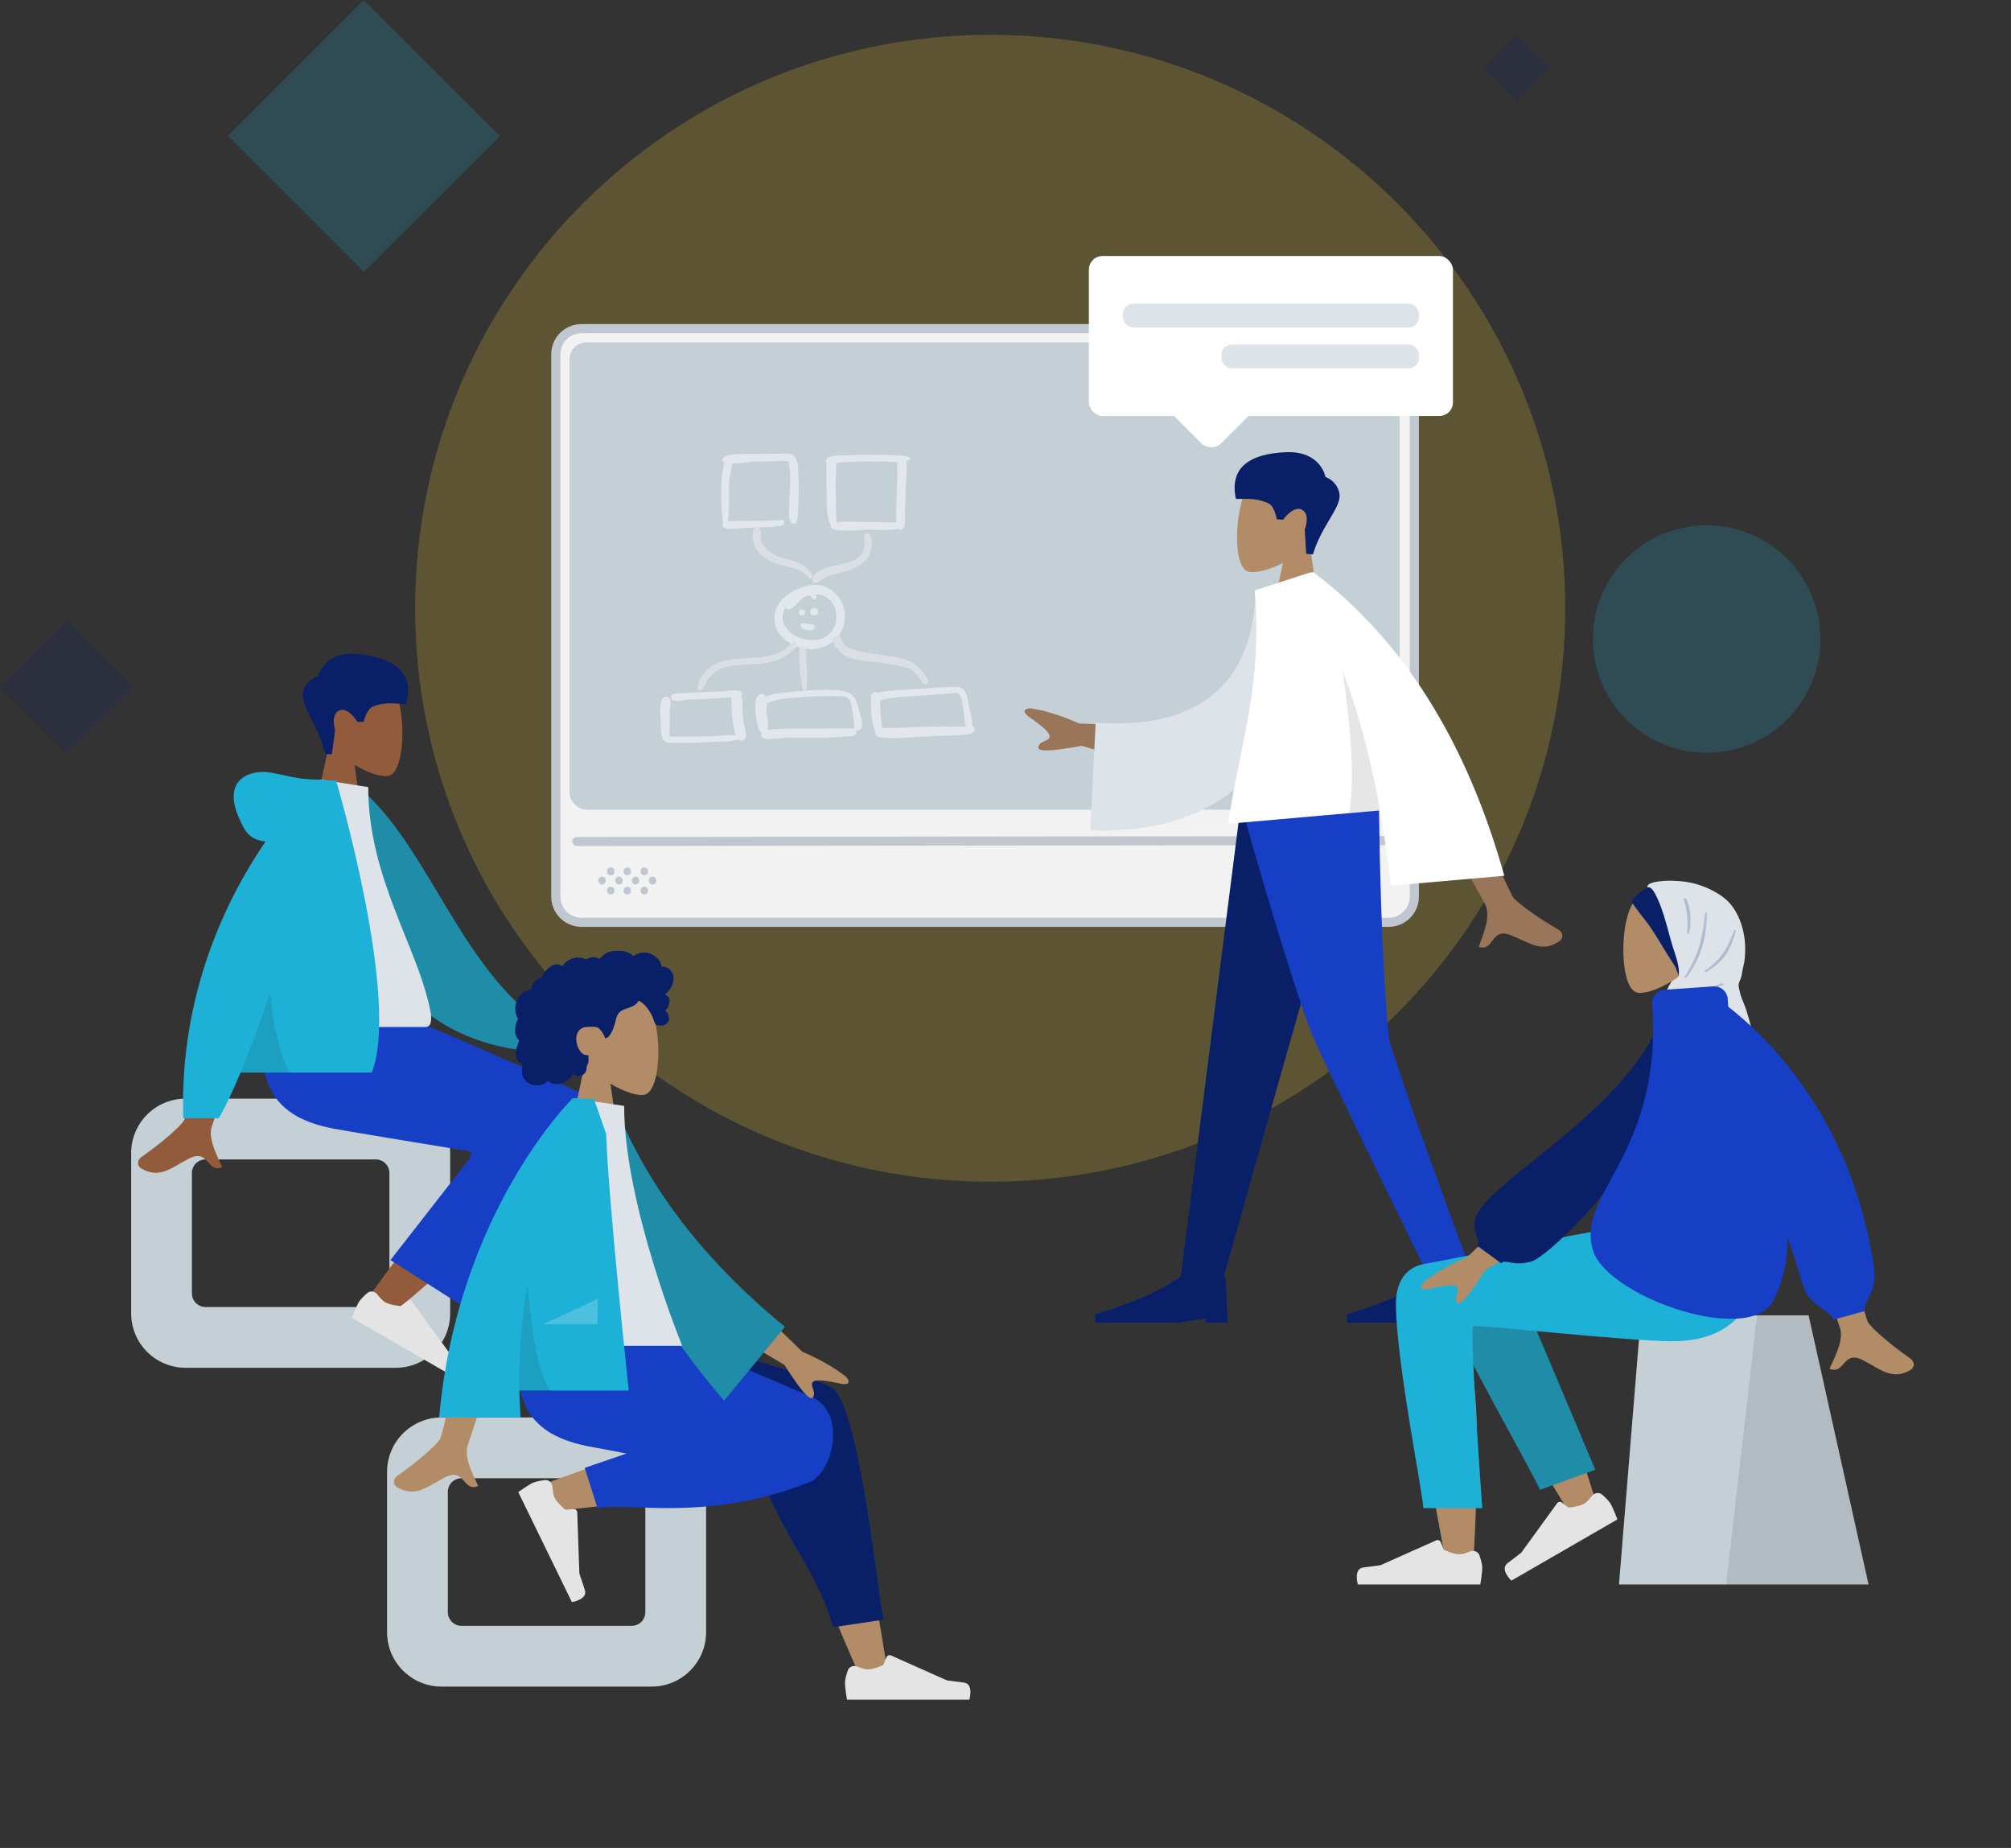 <svg width="591" height="543" viewBox="0 0 591 543" fill="none" xmlns="http://www.w3.org/2000/svg">
<rect x="0" y="0" width="591" height="543" fill="#333333" stroke="none"/>
<g opacity="0.2">
<path fill-rule="evenodd" clip-rule="evenodd" d="M291 347.229C384.336 347.229 460 271.788 460 178.729C460 85.668 384.336 10.229 291 10.229C197.664 10.229 122 85.668 122 178.729C122 271.788 197.664 347.229 291 347.229Z" fill="#FED730"/>
<path fill-rule="evenodd" clip-rule="evenodd" d="M501.557 221.187C520.015 221.187 534.979 206.224 534.979 187.766C534.979 169.308 520.015 154.345 501.557 154.345C483.099 154.345 468.136 169.308 468.136 187.766C468.136 206.224 483.099 221.187 501.557 221.187Z" fill="#1EB1D7"/>
<path fill-rule="evenodd" clip-rule="evenodd" d="M106.91 0L146.853 39.943L106.91 79.885L66.968 39.943L106.91 0Z" fill="#1EB1D7"/>
<path fill-rule="evenodd" clip-rule="evenodd" d="M19.564 182.408L39.127 201.971L19.564 221.535L0 201.971L19.564 182.408Z" fill="#092069"/>
<path fill-rule="evenodd" clip-rule="evenodd" d="M445.782 10.229L455.564 20.01L445.782 29.792L436 20.01L445.782 10.229Z" fill="#092069"/>
</g>
<path d="M408.061 271.002H170.826C166.659 271.002 163.286 267.623 163.286 263.459V104.111C163.286 99.945 166.659 96.572 170.826 96.572H408.061C412.225 96.572 415.601 99.945 415.601 104.111V263.459C415.601 267.623 412.225 271.002 408.061 271.002Z" fill="#F2F2F2"/>
<path fill-rule="evenodd" clip-rule="evenodd" d="M170.882 97.914C167.457 97.914 164.685 100.686 164.685 104.111V263.459C164.685 266.883 167.458 269.659 170.882 269.659H408.118C411.539 269.659 414.315 266.882 414.315 263.459V104.111C414.315 100.686 411.54 97.914 408.118 97.914H170.882ZM162 104.111C162 99.203 165.974 95.229 170.882 95.229H408.118C413.023 95.229 417 99.203 417 104.111V263.459C417 268.364 413.024 272.345 408.118 272.345H170.882C165.973 272.345 162 268.364 162 263.459V104.111Z" fill="#C0C7D0"/>
<rect x="167.37" y="100.599" width="243.956" height="137.321" rx="5" fill="#C5CFD6"/>
<path fill-rule="evenodd" clip-rule="evenodd" d="M410.559 246.996C410.558 246.263 409.944 245.669 409.187 245.67L169.549 245.938C168.792 245.938 168.179 246.534 168.18 247.267C168.181 248 168.795 248.594 169.552 248.593L409.19 248.326C409.947 248.325 410.56 247.729 410.559 246.996Z" fill="#C0C7D0"/>
<path d="M179.489 257.206C178.878 257.206 178.382 256.684 178.382 256.043C178.382 255.403 178.878 254.881 179.489 254.881C180.1 254.881 180.593 255.403 180.593 256.043C180.593 256.684 180.1 257.206 179.489 257.206Z" fill="#C0C7D0"/>
<path d="M184.351 257.206C183.741 257.206 183.245 256.684 183.245 256.043C183.245 255.403 183.741 254.881 184.351 254.881C184.962 254.881 185.458 255.403 185.458 256.043C185.458 256.684 184.962 257.206 184.351 257.206Z" fill="#C0C7D0"/>
<path d="M189.356 257.206C188.745 257.206 188.25 256.684 188.25 256.043C188.25 255.403 188.745 254.881 189.356 254.881C189.967 254.881 190.463 255.403 190.463 256.043C190.463 256.684 189.967 257.206 189.356 257.206Z" fill="#C0C7D0"/>
<path d="M179.489 262.854C178.878 262.854 178.382 262.332 178.382 261.692C178.382 261.051 178.878 260.529 179.489 260.529C180.1 260.529 180.593 261.051 180.593 261.692C180.593 262.332 180.1 262.854 179.489 262.854Z" fill="#C0C7D0"/>
<path d="M184.351 262.854C183.741 262.854 183.245 262.332 183.245 261.692C183.245 261.051 183.741 260.529 184.351 260.529C184.962 260.529 185.458 261.051 185.458 261.692C185.458 262.332 184.962 262.854 184.351 262.854Z" fill="#C0C7D0"/>
<path d="M189.356 262.854C188.745 262.854 188.25 262.332 188.25 261.692C188.25 261.051 188.745 260.529 189.356 260.529C189.967 260.529 190.463 261.051 190.463 261.692C190.463 262.332 189.967 262.854 189.356 262.854Z" fill="#C0C7D0"/>
<path d="M176.915 259.906C176.305 259.906 175.809 259.384 175.809 258.741C175.809 258.1 176.305 257.581 176.915 257.581C177.526 257.581 178.019 258.1 178.019 258.741C178.019 259.384 177.526 259.906 176.915 259.906Z" fill="#C0C7D0"/>
<path d="M181.921 259.906C181.31 259.906 180.814 259.384 180.814 258.741C180.814 258.1 181.31 257.581 181.921 257.581C182.532 257.581 183.027 258.1 183.027 258.741C183.027 259.384 182.532 259.906 181.921 259.906Z" fill="#C0C7D0"/>
<path d="M186.782 259.906C186.171 259.906 185.675 259.384 185.675 258.741C185.675 258.1 186.171 257.581 186.782 257.581C187.393 257.581 187.889 258.1 187.889 258.741C187.889 259.384 187.393 259.906 186.782 259.906Z" fill="#C0C7D0"/>
<path d="M191.784 259.906C191.173 259.906 190.68 259.384 190.68 258.741C190.68 258.1 191.173 257.581 191.784 257.581C192.395 257.581 192.89 258.1 192.89 258.741C192.89 259.384 192.395 259.906 191.784 259.906Z" fill="#C0C7D0"/>
<path d="M388.234 256.043C388.234 256.684 388.729 257.206 389.34 257.206C389.951 257.206 390.447 256.684 390.447 256.043C390.447 255.403 389.951 254.881 389.34 254.881C388.729 254.881 388.234 255.403 388.234 256.043Z" fill="#C0C7D0"/>
<path d="M393.238 256.043C393.238 256.684 393.734 257.206 394.345 257.206C394.956 257.206 395.448 256.684 395.448 256.043C395.448 255.403 394.956 254.881 394.345 254.881C393.734 254.881 393.238 255.403 393.238 256.043Z" fill="#C0C7D0"/>
<path d="M399.207 257.206C398.596 257.206 398.1 256.684 398.1 256.043C398.1 255.403 398.596 254.881 399.207 254.881C399.818 254.881 400.314 255.403 400.314 256.043C400.314 256.684 399.818 257.206 399.207 257.206Z" fill="#C0C7D0"/>
<path d="M388.234 261.692C388.234 262.332 388.729 262.854 389.34 262.854C389.951 262.854 390.447 262.332 390.447 261.692C390.447 261.051 389.951 260.529 389.34 260.529C388.729 260.529 388.234 261.051 388.234 261.692Z" fill="#C0C7D0"/>
<path d="M394.345 262.854C393.734 262.854 393.238 262.332 393.238 261.692C393.238 261.051 393.734 260.529 394.345 260.529C394.956 260.529 395.448 261.051 395.448 261.692C395.448 262.332 394.956 262.854 394.345 262.854Z" fill="#C0C7D0"/>
<path d="M398.1 261.692C398.1 262.332 398.596 262.854 399.207 262.854C399.818 262.854 400.314 262.332 400.314 261.692C400.314 261.051 399.818 260.529 399.207 260.529C398.596 260.529 398.1 261.051 398.1 261.692Z" fill="#C0C7D0"/>
<path d="M386.91 259.906C386.299 259.906 385.803 259.384 385.803 258.741C385.803 258.1 386.299 257.581 386.91 257.581C387.52 257.581 388.016 258.1 388.016 258.741C388.016 259.384 387.52 259.906 386.91 259.906Z" fill="#C0C7D0"/>
<path d="M390.808 258.741C390.808 259.384 391.304 259.906 391.915 259.906C392.525 259.906 393.021 259.384 393.021 258.741C393.021 258.1 392.525 257.581 391.915 257.581C391.304 257.581 390.808 258.1 390.808 258.741Z" fill="#C0C7D0"/>
<path d="M396.776 259.906C396.165 259.906 395.669 259.384 395.669 258.741C395.669 258.1 396.165 257.581 396.776 257.581C397.387 257.581 397.882 258.1 397.882 258.741C397.882 259.384 397.387 259.906 396.776 259.906Z" fill="#C0C7D0"/>
<path d="M400.674 258.741C400.674 259.384 401.17 259.906 401.781 259.906C402.391 259.906 402.887 259.384 402.887 258.741C402.887 258.1 402.391 257.581 401.781 257.581C401.17 257.581 400.674 258.1 400.674 258.741Z" fill="#C0C7D0"/>
<path fill-rule="evenodd" clip-rule="evenodd" d="M104.194 224.759C108.324 227.249 112.382 228.452 114.287 227.961C119.063 226.729 119.502 209.255 115.807 202.366C112.111 195.478 93.111 192.475 92.153 206.124C91.821 210.861 93.81 215.089 96.749 218.538L91.479 243.099H106.786L104.194 224.759Z" fill="#915B3C"/>
<path fill-rule="evenodd" clip-rule="evenodd" d="M95.573 221.611C93.651 213.064 88.178 207.238 89.014 203.417C89.85 199.597 93.47 198.666 93.47 198.666C93.47 198.666 95.342 191.092 105.546 192.223C115.75 193.354 121.978 197.592 119.288 206.916C116.816 206.916 113.831 206.022 109.704 207.554C107.74 208.283 106.895 212.076 106.895 212.076H105.03C105.03 212.076 102.314 207.575 99.675 208.768C97.036 209.961 98.475 214.564 98.475 214.564L97.557 221.611H95.573Z" fill="#092069"/>
<path fill-rule="evenodd" clip-rule="evenodd" d="M54.543 322.823C45.706 322.823 38.543 329.986 38.543 338.823V385.909C38.543 394.745 45.706 401.909 54.543 401.909H116.298C125.134 401.909 132.298 394.745 132.298 385.909V338.823C132.298 329.986 125.134 322.823 116.298 322.823H54.543ZM60.401 340.681C58.192 340.681 56.401 342.472 56.401 344.681V380.05C56.401 382.26 58.192 384.05 60.401 384.05H110.44C112.649 384.05 114.44 382.26 114.44 380.05V344.681C114.44 342.472 112.649 340.681 110.44 340.681H60.401Z" fill="#C5CFD6"/>
<path fill-rule="evenodd" clip-rule="evenodd" d="M195.54 398.72C182.965 383.364 174.457 371.981 170.015 364.569C162.41 351.877 156.185 340.584 154.22 336.27C149.536 325.983 165.005 321.166 168.505 325.965C173.804 333.227 185.12 356.079 202.454 394.521L195.54 398.72Z" fill="#B28B67"/>
<path fill-rule="evenodd" clip-rule="evenodd" d="M169.772 394.255L146.371 335.347C141.365 324.608 165.536 317.55 169.215 322.547C177.566 333.893 197.415 378.651 199.903 382.031L169.772 394.255Z" fill="#092069"/>
<path fill-rule="evenodd" clip-rule="evenodd" d="M107.445 382.441C112.004 375.792 128.585 353.42 137.616 344.164C140.211 341.504 142.744 338.951 145.139 336.572C152.258 329.5 166.434 341.386 159.328 347.827C141.632 363.868 115.812 385.522 113.654 387.453C110.631 390.159 104.58 386.62 107.445 382.441Z" fill="#915B3C"/>
<path fill-rule="evenodd" clip-rule="evenodd" d="M110.874 380.333C110.153 379.41 108.812 379.181 107.932 379.953C106.979 380.789 105.89 381.836 105.446 382.605C104.584 384.099 103.427 387.253 103.427 387.253C105.16 388.254 134.58 405.239 134.58 405.239C134.58 405.239 138.112 401.926 135.68 400.095C133.249 398.265 131.667 397.007 131.667 397.007L121.133 382.494C120.802 382.038 120.16 381.945 119.714 382.289L117.775 383.782C117.775 383.782 114.701 383.514 113.186 382.64C112.445 382.212 111.572 381.227 110.874 380.333Z" fill="#E4E4E4"/>
<path fill-rule="evenodd" clip-rule="evenodd" d="M192.625 396.019C191.54 395.58 190.263 396.052 189.887 397.161C189.48 398.361 189.061 399.812 189.061 400.7C189.061 402.426 189.636 405.735 189.636 405.735C191.637 405.735 225.608 405.735 225.608 405.735C225.608 405.735 227.01 401.1 223.989 400.73C220.968 400.36 218.97 400.063 218.97 400.063L202.591 392.761C202.076 392.531 201.474 392.772 201.259 393.293L200.326 395.555C200.326 395.555 197.529 396.86 195.781 396.86C194.925 396.86 193.677 396.444 192.625 396.019Z" fill="#E4E4E4"/>
<path fill-rule="evenodd" clip-rule="evenodd" d="M137.95 338.289C137.95 338.289 108.774 333.536 98.865 331.789C80.036 328.469 74.545 318.336 77.791 296.229L112.484 296.229C119.371 298.217 170.034 320.828 170.034 320.828C176.111 323.845 174.979 332.739 173.868 335.669C173.8 335.849 143.135 388.332 143.135 388.332L114.755 370.252L138.003 340.42C138.003 340.42 138.924 338.565 137.95 338.289Z" fill="#163FC5"/>
<path fill-rule="evenodd" clip-rule="evenodd" d="M160.794 302.819L140.449 287.879L135.952 298.997L156.098 307.351C161.796 314.044 164.982 316.834 165.656 315.721C166.225 314.783 165.781 313.905 165.371 313.096C165.052 312.465 164.755 311.877 164.974 311.336C165.474 310.099 169.301 310.229 172.928 310.508C176.555 310.787 175.498 309.173 174.624 308.376C170.921 306.16 166.312 304.308 160.794 302.819ZM54.104 329.142C55.973 325.35 62.337 288.395 62.337 288.395L75.665 288.447C75.665 288.447 63.321 328.296 62.337 330.735C61.059 333.902 63.23 338.504 64.702 341.625C64.93 342.107 65.141 342.555 65.32 342.956C63.278 343.87 62.296 342.765 61.262 341.6C60.093 340.285 58.857 338.893 55.947 340.247C54.822 340.77 53.758 341.388 52.719 341.992C49.128 344.08 45.83 345.997 41.342 343.228C40.631 342.789 39.851 341.136 41.735 339.845C46.427 336.627 53.19 330.996 54.104 329.142Z" fill="#915B3C"/>
<path fill-rule="evenodd" clip-rule="evenodd" d="M100.214 232.469L105.729 231.523C126.191 249.199 134.596 283.158 159.678 301.148L153.641 308.631C110.128 303.243 99.343 261.822 100.214 232.469Z" fill="#1F8CA8"/>
<path fill-rule="evenodd" clip-rule="evenodd" d="M76.172 301.776C76.172 301.776 109.342 301.776 124.97 301.776C127.2 301.776 126.78 298.556 126.458 296.931C122.738 278.18 108.216 257.967 108.216 231.275L94.14 229.068C82.498 247.793 78.472 270.846 76.172 301.776Z" fill="#DDE3E9"/>
<path fill-rule="evenodd" clip-rule="evenodd" d="M70.685 315.169C68.492 320.437 66.342 325.033 64.315 328.563H53.85C52.724 292.157 66.507 264.144 78.042 247.253C75.481 247.07 73.169 245.999 71.708 243.362C66.563 234.079 68.421 228.968 73.919 227.288C76.942 226.364 79.786 226.994 83.19 227.749C85.975 228.367 89.135 229.068 93.076 229.068C93.076 229.068 93.076 229.068 93.076 229.068L93.076 229.068C93.078 229.068 93.079 229.068 93.08 229.068C93.461 229.068 93.808 229.094 94.123 229.143L98.796 229.409C98.796 229.409 117.759 293.679 109.256 315.169H70.685Z" fill="#1EB1D7"/>
<path fill-rule="evenodd" clip-rule="evenodd" d="M70.685 315.169C73.563 308.258 76.514 300.192 79.353 291.861C80.41 301.035 82.171 310.25 85.101 315.169H70.685Z" fill="black" fill-opacity="0.1"/>
<path fill-rule="evenodd" clip-rule="evenodd" d="M399.05 236.25L375.927 317.393L359.057 377.201H346.752L364.679 236.25H399.05Z" fill="#092069"/>
<path fill-rule="evenodd" clip-rule="evenodd" d="M405.234 236.25C405.769 278.072 407.593 300.883 408.154 304.683C408.716 308.483 417.207 332.655 433.627 377.201H420.88C399.976 334.467 388.306 310.294 385.872 304.683C383.438 299.072 375.925 276.26 364.61 236.25H405.234Z" fill="#163FC5"/>
<path fill-rule="evenodd" clip-rule="evenodd" d="M434.767 388.681L434.129 375.287L420.735 375.287C411.209 381.984 395.862 386.13 395.862 386.13V388.681H420.097L428.389 387.405V388.681H434.767Z" fill="#092069"/>
<path fill-rule="evenodd" clip-rule="evenodd" d="M360.783 388.681L360.145 375.287L346.752 375.287C337.226 381.984 321.878 386.13 321.878 386.13V388.681H346.114L354.405 387.405V388.681H360.783Z" fill="#092069"/>
<path fill-rule="evenodd" clip-rule="evenodd" d="M179.406 318.436C183.536 320.926 187.594 322.128 189.499 321.637C194.275 320.406 194.715 302.932 191.019 296.043C187.323 289.154 168.323 286.152 167.365 299.801C167.033 304.538 169.022 308.765 171.961 312.215L166.691 336.776H181.998L179.406 318.436Z" fill="#B28B67"/>
<path fill-rule="evenodd" clip-rule="evenodd" d="M197.8 286.493C197.483 285.379 196.63 284.425 195.481 284.142C195.203 284.073 194.915 284.046 194.628 284.057C194.525 284.061 194.497 284.091 194.448 284.019C194.413 283.966 194.412 283.836 194.397 283.773C194.352 283.578 194.295 283.386 194.224 283.198C193.984 282.559 193.58 281.993 193.093 281.517C192.182 280.625 190.951 280.01 189.672 279.898C188.972 279.837 188.277 279.951 187.616 280.179C187.273 280.297 186.941 280.443 186.617 280.606C186.52 280.654 186.204 280.894 186.106 280.878C185.998 280.861 185.781 280.593 185.693 280.525C184.608 279.693 183.268 279.366 181.916 279.376C180.391 279.387 178.922 279.463 177.65 280.393C177.38 280.59 177.124 280.806 176.879 281.032C176.751 281.152 176.626 281.276 176.507 281.405C176.436 281.483 176.366 281.563 176.299 281.644C176.185 281.783 176.203 281.829 176.043 281.732C175.431 281.36 174.721 281.186 174.007 281.274C173.582 281.326 173.169 281.453 172.777 281.621C172.644 281.678 172.335 281.906 172.193 281.908C172.051 281.91 171.747 281.699 171.601 281.646C170.816 281.356 169.97 281.284 169.144 281.418C168.293 281.556 167.457 281.896 166.735 282.366C166.388 282.591 166.086 282.842 165.842 283.177C165.737 283.322 165.643 283.476 165.524 283.61C165.454 283.689 165.316 283.769 165.279 283.869C165.301 283.809 164.347 283.442 164.258 283.418C163.778 283.293 163.29 283.319 162.821 283.473C161.938 283.763 161.179 284.415 160.555 285.083C160.235 285.426 159.954 285.805 159.716 286.209C159.602 286.402 159.498 286.601 159.402 286.805C159.356 286.903 159.326 287.026 159.265 287.115C159.186 287.229 159.133 287.232 158.991 287.281C158.269 287.534 157.61 287.963 157.109 288.542C156.602 289.127 156.272 289.848 156.134 290.608C156.126 290.652 156.121 290.838 156.095 290.862C156.059 290.895 155.914 290.881 155.859 290.887C155.669 290.909 155.48 290.943 155.293 290.987C154.95 291.068 154.615 291.188 154.299 291.344C153.065 291.955 152.183 293.099 151.752 294.386C151.299 295.737 151.307 297.285 151.848 298.611C151.935 298.825 152.04 299.033 152.162 299.23C152.237 299.351 152.261 299.351 152.212 299.478C152.158 299.619 152.059 299.755 151.994 299.893C151.784 300.342 151.637 300.819 151.544 301.306C151.391 302.104 151.316 302.943 151.466 303.747C151.536 304.121 151.658 304.486 151.843 304.819C151.938 304.988 152.049 305.149 152.174 305.298C152.239 305.375 152.308 305.449 152.38 305.52C152.421 305.56 152.475 305.596 152.51 305.641C152.596 305.751 152.614 305.66 152.57 305.822C152.508 306.048 152.368 306.27 152.282 306.49C152.194 306.717 152.114 306.946 152.041 307.178C151.893 307.647 151.768 308.125 151.69 308.611C151.54 309.544 151.566 310.539 152.008 311.395C152.197 311.762 152.467 312.083 152.796 312.333C152.956 312.455 153.131 312.561 153.313 312.647C153.407 312.692 153.527 312.711 153.57 312.802C153.616 312.899 153.547 313.093 153.532 313.202C153.396 314.152 153.328 315.148 153.61 316.078C153.87 316.935 154.442 317.691 155.185 318.192C156.626 319.164 158.569 319.109 160.083 318.331C160.478 318.129 160.847 317.877 161.177 317.58C162.015 318.709 163.742 318.673 164.968 318.352C166.495 317.951 167.721 316.889 168.427 315.493C169.392 316.669 171.419 316.287 172.088 315.012C172.252 314.7 172.349 314.356 172.397 314.008C172.422 313.825 172.406 313.64 172.425 313.459C172.449 313.227 172.604 313.003 172.693 312.779C172.866 312.343 172.973 311.893 172.978 311.423C172.98 311.178 172.949 310.939 172.926 310.696C172.905 310.477 172.965 310.272 173 310.056C172.608 310.121 172.131 310.015 171.762 309.902C171.4 309.79 171.061 309.496 170.805 309.228C170.211 308.606 169.849 307.79 169.601 306.977C169.056 305.195 169.28 303.056 171.073 302.077C171.908 301.621 174.411 301.623 175.406 301.848C176.452 302.085 177.638 304.393 177.696 304.61C177.732 304.745 177.714 304.911 177.837 305C178.108 305.197 178.556 304.856 178.756 304.687C179.101 304.396 179.347 304.009 179.56 303.617C180.024 302.763 180.399 301.846 180.663 300.911C180.867 300.19 180.998 299.446 181.264 298.743C181.529 298.044 181.947 297.419 182.597 297.023C183.305 296.592 184.115 296.365 184.892 296.094C185.661 295.826 186.417 295.498 187.014 294.928C187.145 294.803 187.272 294.67 187.378 294.522C187.461 294.406 187.544 294.183 187.671 294.109C187.868 293.995 188.156 294.293 188.327 294.402C189.169 294.936 189.871 295.682 190.438 296.497C191.002 297.308 191.464 298.088 191.84 298.993C192.119 299.664 192.292 300.523 192.783 301.074C193.002 301.319 194.628 301.468 195.155 301.253C195.682 301.039 196.273 300.482 196.449 300.133C196.63 299.776 196.674 299.384 196.596 298.993C196.551 298.763 196.458 298.548 196.407 298.322C196.364 298.132 196.325 297.953 196.233 297.779C196.058 297.449 195.759 297.213 195.398 297.114C195.774 296.767 196.085 296.353 196.3 295.891C196.523 295.41 196.713 294.825 196.767 294.297C196.811 293.869 196.743 293.424 196.508 293.056C196.262 292.67 195.826 292.418 195.449 292.177C196.025 291.726 196.518 291.177 196.924 290.57C197.713 289.389 198.2 287.901 197.8 286.493Z" fill="#092069"/>
<path fill-rule="evenodd" clip-rule="evenodd" d="M129.755 416.5C120.918 416.5 113.755 423.663 113.755 432.5V479.585C113.755 488.422 120.918 495.585 129.755 495.585H191.51C200.346 495.585 207.51 488.422 207.51 479.585V432.5C207.51 423.663 200.346 416.5 191.51 416.5H129.755ZM135.613 434.358C133.404 434.358 131.613 436.149 131.613 438.358V473.727C131.613 475.936 133.404 477.727 135.613 477.727H185.652C187.861 477.727 189.652 475.936 189.652 473.727V438.358C189.652 436.149 187.861 434.358 185.652 434.358H135.613Z" fill="#C5CFD6"/>
<path fill-rule="evenodd" clip-rule="evenodd" d="M236.664 451.31C239.036 459.619 244.946 475.368 253.117 493.455L260.883 491.189C254.089 449.571 248.435 422.017 245.197 413.631C243.057 408.09 226.869 408.739 228.731 419.888C229.512 424.563 232.602 437.083 236.664 451.31ZM204.746 421.832C192.083 424.456 165.826 433.731 158.329 436.694C153.617 438.557 156.654 444.874 160.674 444.321C161.355 444.227 163.763 443.958 167.357 443.556C178.9 442.265 202.67 439.605 220.698 437.011C230.191 435.645 225.085 417.863 215.228 419.745C211.912 420.378 208.385 421.079 204.746 421.832Z" fill="#B28B67"/>
<path fill-rule="evenodd" clip-rule="evenodd" d="M245.693 408.934C244.398 404.709 185.546 389.713 185.546 389.713H180.723V394.207L221.278 414.852C221.224 415.518 221.257 416.222 221.388 416.965C221.095 432.27 227.645 443.703 234.13 455.023C238.371 462.426 242.584 469.78 244.838 478.136L259.738 475.914C259.304 474.804 258.617 469.799 257.679 462.955C255.313 445.701 251.344 416.76 245.777 409.104C245.757 409.077 245.738 409.05 245.718 409.024C245.71 408.994 245.702 408.964 245.693 408.934Z" fill="#092069"/>
<path fill-rule="evenodd" clip-rule="evenodd" d="M184.092 427.113C180.381 426.37 176.964 425.707 174.04 425.194C155.153 421.881 149.646 411.771 152.902 389.713H187.701C193.386 391.346 222.928 403.734 238.255 410.324C248.4 414.685 245.202 430.406 239.457 434.498C239.426 434.749 239.322 434.919 239.138 434.995C217.357 444.023 198.783 443.349 186.856 442.917C181.861 442.736 178.031 442.597 175.62 443.231L171.843 431.314L184.092 427.113Z" fill="#163FC5"/>
<path fill-rule="evenodd" clip-rule="evenodd" d="M162.351 436.864C162.269 435.696 161.285 434.756 160.124 434.904C158.867 435.064 157.378 435.323 156.58 435.713C155.03 436.469 152.307 438.436 152.307 438.436C153.184 440.235 168.076 470.768 168.076 470.768C168.076 470.768 172.857 469.996 171.865 467.119C170.873 464.242 170.265 462.315 170.265 462.315L169.648 444.392C169.628 443.829 169.148 443.394 168.585 443.429L166.143 443.582C166.143 443.582 163.744 441.641 162.978 440.069C162.603 439.3 162.43 437.996 162.351 436.864Z" fill="#E4E4E4"/>
<path fill-rule="evenodd" clip-rule="evenodd" d="M251.893 489.696C250.807 489.257 249.531 489.729 249.155 490.838C248.748 492.038 248.328 493.489 248.328 494.377C248.328 496.102 248.903 499.412 248.903 499.412C250.904 499.412 284.875 499.412 284.875 499.412C284.875 499.412 286.278 494.776 283.256 494.407C280.235 494.037 278.237 493.739 278.237 493.739L261.858 486.437C261.343 486.208 260.741 486.449 260.526 486.97L259.594 489.232C259.594 489.232 256.797 490.537 255.048 490.537C254.193 490.537 252.944 490.121 251.893 489.696Z" fill="#E4E4E4"/>
<path fill-rule="evenodd" clip-rule="evenodd" d="M235.81 397.212L217.743 379.586L211.742 389.969L230.529 401.046C235.24 408.467 238.007 411.673 238.83 410.665C239.523 409.815 239.205 408.884 238.912 408.026C238.684 407.357 238.471 406.733 238.764 406.227C239.431 405.072 243.203 405.734 246.756 406.515C250.309 407.295 249.487 405.55 248.732 404.64C245.374 401.93 241.067 399.454 235.81 397.212ZM129.316 422.819C131.185 419.027 137.549 382.072 137.549 382.072L150.878 382.124C150.878 382.124 138.533 421.974 137.549 424.412C136.271 427.579 138.442 432.181 139.914 435.302C140.142 435.784 140.353 436.232 140.532 436.633C138.49 437.547 137.508 436.442 136.474 435.277C135.305 433.962 134.069 432.57 131.159 433.924C130.034 434.447 128.97 435.065 127.931 435.67C124.34 437.757 121.042 439.674 116.554 436.905C115.843 436.466 115.063 434.814 116.947 433.522C121.639 430.304 128.402 424.673 129.316 422.819Z" fill="#B28B67"/>
<path fill-rule="evenodd" clip-rule="evenodd" d="M175.426 326.146L180.941 325.2C190.436 348.919 207.013 370.471 230.673 389.856L212.795 411.577C189.138 383.975 174.555 355.498 175.426 326.146Z" fill="#1F8CA8"/>
<path fill-rule="evenodd" clip-rule="evenodd" d="M151.384 395.453H200.494C200.494 395.453 183.428 353.957 183.428 324.952L168.614 322.745C156.971 341.469 153.684 364.523 151.384 395.453Z" fill="#DDE3E9"/>
<path fill-rule="evenodd" clip-rule="evenodd" d="M129.062 416.5C134.433 355.907 168.288 322.745 168.288 322.745L168.3 322.755C168.302 322.752 168.304 322.748 168.306 322.745H169.273C171.009 322.805 174.56 322.96 174.56 322.96L178.14 333.19C178.708 351.898 184.773 408.595 184.773 408.595H152.628C152.683 411.194 152.804 413.831 152.998 416.5H129.062Z" fill="#1EB1D7"/>
<path fill-rule="evenodd" clip-rule="evenodd" d="M152.634 408.846C152.377 397.526 153.381 386.896 155.057 377.277C155.933 388.691 157.764 402.426 161.589 408.846H152.634Z" fill="black" fill-opacity="0.1"/>
<path fill-rule="evenodd" clip-rule="evenodd" d="M159.746 389.075L175.62 381.695V389.075H159.746Z" fill="white" fill-opacity="0.2"/>
<path fill-rule="evenodd" clip-rule="evenodd" d="M377.032 165.422C372.739 167.619 368.608 168.538 366.741 167.916C362.062 166.356 362.836 148.894 367 142.278C371.165 135.662 390.327 133.984 390.336 147.667C390.339 152.416 388.062 156.495 384.891 159.733L388.444 184.6L373.174 183.538L377.032 165.422Z" fill="#B28B67"/>
<path fill-rule="evenodd" clip-rule="evenodd" d="M385.851 162.879C388.36 154.486 394.224 149.053 393.655 145.184C393.086 141.315 389.54 140.135 389.54 140.135C389.54 140.135 388.198 132.45 377.94 132.871C367.682 133.291 361.175 137.086 363.211 146.575C365.678 146.747 368.717 146.062 372.728 147.876C374.637 148.74 375.217 152.582 375.217 152.582L377.078 152.711C377.078 152.711 380.099 148.409 382.649 149.783C385.199 151.156 383.444 155.648 383.444 155.648L383.872 162.741L385.851 162.879Z" fill="#092069"/>
<path fill-rule="evenodd" clip-rule="evenodd" d="M317.102 212.568L342.488 213.785L338.975 225.419L317.912 219.139C309.214 220.775 304.954 220.94 305.13 219.632C305.278 218.53 306.182 218.121 307.014 217.745C307.663 217.452 308.268 217.179 308.439 216.612C308.83 215.317 305.751 212.976 302.734 210.88C299.717 208.783 301.566 208.186 302.755 208.117C307.057 208.734 311.839 210.218 317.102 212.568ZM444.557 263.459C442.363 259.845 421.8 212.665 421.8 212.665L407.892 213.94C407.892 213.94 435.301 263.424 436.494 265.766C438.045 268.81 436.285 273.584 435.092 276.822C434.907 277.322 434.736 277.786 434.593 278.202C436.708 278.933 437.588 277.747 438.517 276.496C439.566 275.083 440.675 273.588 443.693 274.682C444.859 275.105 445.973 275.628 447.061 276.139C450.821 277.904 454.275 279.525 458.503 276.374C459.173 275.874 459.805 274.159 457.815 273.038C452.859 270.243 445.629 265.225 444.557 263.459Z" fill="#997659"/>
<path fill-rule="evenodd" clip-rule="evenodd" d="M379.814 171.891L368.985 173.574C368.436 198.08 355.17 214.695 321.998 212.38L320.398 244.018C351.324 245.282 377.066 230.683 379.648 197.053C380.317 188.348 380.656 179.319 379.814 171.891Z" fill="#DDE3E9"/>
<path fill-rule="evenodd" clip-rule="evenodd" d="M442.095 257.331C430.996 217.756 412.297 188.028 385.999 168.146L384.918 168.241L384.91 168.252L368.738 173.482C370.481 193.307 367.372 208.508 364.383 223.122C363.093 229.433 361.824 235.635 360.979 242.052L405.552 238.135C406.814 245.291 407.851 252.67 408.721 260.265L442.095 257.331Z" fill="white"/>
<path fill-rule="evenodd" clip-rule="evenodd" d="M405.552 238.135C402.983 223.565 399.483 209.915 394.565 197.227C396.616 211.077 398.364 228.329 396.493 238.931L405.552 238.135Z" fill="black" fill-opacity="0.1"/>
<path fill-rule="evenodd" clip-rule="evenodd" d="M491.138 288.436C487.008 290.926 482.95 292.129 481.045 291.638C476.268 290.406 475.829 272.932 479.525 266.043C483.221 259.155 502.22 256.152 503.178 269.801C503.511 274.538 501.521 278.766 498.583 282.215L503.852 306.776H488.545L491.138 288.436Z" fill="#B28B67"/>
<path fill-rule="evenodd" clip-rule="evenodd" d="M482.974 261.501C483.325 261.292 484.058 260.85 484.43 260.69C484.518 260.652 485.134 260.212 485.15 260.218C485.616 260.375 486.966 260.956 487.082 261.458C487.1 261.496 487.118 261.531 487.135 261.563C487.326 261.91 487.502 262.267 487.669 262.627C488.037 263.419 488.354 264.247 488.657 265.068C489.247 266.667 489.759 268.303 490.231 269.943C490.71 271.613 491.118 273.302 491.573 274.978C492.229 277.391 493.069 279.744 493.72 282.155C494.136 283.695 494.368 285.252 494.258 286.837C494.257 286.856 494.257 286.875 494.255 286.894C494.254 286.902 494.253 286.91 494.253 286.918C494.234 287.162 494.208 287.406 494.172 287.651C494.141 287.86 494.11 288.07 494.077 288.281C493.482 287.094 493.028 285.787 492.546 284.546C492.499 284.424 492.454 284.302 492.41 284.179C492.254 283.927 492.096 283.678 491.936 283.429C490.925 281.859 489.91 280.295 488.941 278.697C487.198 275.823 485.471 272.888 483.404 270.249C482.794 269.47 482.169 268.702 481.567 267.916C481.224 267.469 480.89 267.015 480.567 266.552C480.336 266.221 479.331 265.068 479.695 264.375C479.881 264.02 482.065 262.044 482.974 261.501Z" fill="#092069"/>
<path fill-rule="evenodd" clip-rule="evenodd" d="M484.319 260.748C483.978 260.863 484.144 260.153 484.474 259.904C486.004 258.747 491.854 258.327 496.944 259.384C500.354 260.092 504.32 261.854 507.043 264.118C509.499 266.16 511.187 269.434 512.056 272.596C512.969 275.917 513.107 279.379 512.599 282.784C512.487 283.532 512.247 284.245 512.113 284.977C511.963 285.801 511.886 286.595 511.617 287.397C511.453 287.888 511.173 288.37 511.033 288.863C510.873 289.427 510.97 289.948 511.087 290.522C511.277 291.456 511.513 292.388 511.849 293.28C512.352 294.62 512.964 295.875 513.347 297.265C513.857 299.115 515.989 305.136 514.431 306.777H484.762C485.509 304.739 487.751 302.34 488.205 300.159C488.473 298.874 488.6 296.067 488.628 295.965C489.296 291.356 490.602 289.155 491.42 288.357C492.237 287.558 493.326 287.312 493.382 286.62C493.614 283.754 492.475 281.008 491.639 278.334C490.643 275.147 489.914 271.88 488.887 268.703C488.432 267.297 486.09 260.153 484.319 260.748Z" fill="#DDE3E9"/>
<path fill-rule="evenodd" clip-rule="evenodd" d="M495.84 274.34C496.081 269.489 495.84 267.595 494.722 264.045H495.411C496.502 265.453 497.415 269.763 496.389 274.34H495.84ZM509.36 274.111L509.36 274.111C509.481 273.817 509.604 273.515 509.731 273.206L510.17 273.417C508.786 278.478 507.103 282.386 501.323 285.661L500.874 285.346C506.34 281.503 507.512 278.635 509.36 274.111ZM500.998 269.341L500.998 269.342C500.167 275.754 499.64 279.82 495.008 287.195L495.533 287.355C500.61 280.516 501.415 274.934 501.655 268.097L501.165 268.058C501.107 268.497 501.052 268.924 500.998 269.341ZM506.165 288.842L506.614 289.388C504.365 289.859 502.836 291.513 501.082 293.409C499.227 295.416 497.122 297.693 493.648 299.127L493.003 298.736C496.795 296.765 498.559 294.805 500.099 293.094C501.694 291.323 503.048 289.818 506.165 288.842Z" fill="#092069" fill-opacity="0.2"/>
<path fill-rule="evenodd" clip-rule="evenodd" d="M531.518 386.5H482.246L475.789 465.585H549.135L531.518 386.5Z" fill="#C5CFD6"/>
<path fill-rule="evenodd" clip-rule="evenodd" d="M531.518 386.5H516.364L507.294 465.585H549.135L531.518 386.5Z" fill="black" fill-opacity="0.1"/>
<path fill-rule="evenodd" clip-rule="evenodd" d="M455.174 402.168C460.711 413.911 469.363 442.416 469.363 442.416L462.018 445.772C462.018 445.772 443.381 415.808 431.991 395.325C432.522 399.936 433.062 405.127 433.563 410.584C434.75 423.513 433.564 451.444 432.925 459.512C432.524 464.583 425.634 463.521 424.991 459.499C424.882 458.818 424.438 456.426 423.775 452.858C420.527 435.362 412.026 389.573 412.011 378.361C412.005 373.849 420.819 369.796 426.072 372.951C429.681 369.101 436.51 366.882 440.433 373.242C442.927 377.285 448.854 388.764 455.174 402.168Z" fill="#B28B67"/>
<path fill-rule="evenodd" clip-rule="evenodd" d="M468.838 431.863L443.628 372.142C437.588 362.426 420.655 374.118 422.715 379.753C427.391 392.546 451.171 433.96 452.564 437.772L468.838 431.863Z" fill="#1F8CA8"/>
<path fill-rule="evenodd" clip-rule="evenodd" d="M467.875 439.546C468.596 438.623 469.937 438.394 470.817 439.166C471.769 440.001 472.859 441.049 473.302 441.818C474.165 443.312 475.322 446.465 475.322 446.465C473.589 447.466 444.169 464.452 444.169 464.452C444.169 464.452 440.637 461.138 443.069 459.308C445.5 457.477 447.082 456.22 447.082 456.22L457.615 441.707C457.946 441.251 458.588 441.158 459.035 441.502L460.974 442.995C460.974 442.995 464.048 442.726 465.563 441.852C466.304 441.424 467.177 440.44 467.875 439.546Z" fill="#E4E4E4"/>
<path fill-rule="evenodd" clip-rule="evenodd" d="M432.044 455.869C433.13 455.43 434.406 455.902 434.782 457.011C435.189 458.211 435.609 459.663 435.609 460.551C435.609 462.276 435.034 465.585 435.034 465.585C433.033 465.585 399.062 465.585 399.062 465.585C399.062 465.585 397.66 460.95 400.681 460.58C403.702 460.211 405.7 459.913 405.7 459.913L422.079 452.611C422.594 452.381 423.196 452.622 423.411 453.143L424.344 455.406C424.344 455.406 427.14 456.71 428.889 456.71C429.744 456.71 430.993 456.294 432.044 455.869Z" fill="#E4E4E4"/>
<path fill-rule="evenodd" clip-rule="evenodd" d="M410.244 382.949C410.244 399.893 418.291 439.417 418.296 443.148L435.609 443.162C435.609 443.162 431.808 390.261 432.913 389.691C434.019 389.122 478.228 394.106 491.488 394.106C510.608 394.106 518.517 382.048 519.159 359.713H481.283C473.571 360.538 433.345 368.652 418.406 371.441C412.011 372.635 410.244 378.282 410.244 382.949Z" fill="#1EB1D7"/>
<path fill-rule="evenodd" clip-rule="evenodd" d="M548.881 388.355C547.012 384.563 537.674 335.764 537.674 335.764L523.708 335.816C523.708 335.816 539.664 387.509 540.647 389.948C541.926 393.115 539.755 397.717 538.282 400.837C538.055 401.32 537.844 401.767 537.665 402.168C539.707 403.083 540.689 401.978 541.723 400.813C542.891 399.497 544.128 398.105 547.038 399.459C548.162 399.983 549.226 400.601 550.266 401.205C553.857 403.292 557.155 405.21 561.643 402.441C562.354 402.002 563.134 400.349 561.25 399.058C556.557 395.84 549.795 390.208 548.881 388.355ZM431.258 369.341L449.326 351.715L455.326 362.099L436.539 373.175C431.828 380.596 429.061 383.802 428.239 382.794C427.545 381.944 427.863 381.013 428.156 380.155C428.384 379.486 428.597 378.862 428.305 378.356C427.637 377.201 423.865 377.863 420.312 378.644C416.76 379.425 417.582 377.679 418.337 376.769C421.694 374.059 426.002 371.583 431.258 369.341Z" fill="#B28B67"/>
<path fill-rule="evenodd" clip-rule="evenodd" d="M495.118 296.146L489.603 295.2C480.915 325.911 436.277 346.844 433.537 358.325C432.532 362.535 435.562 364.663 433.997 365.945L441.165 371.193C442.379 369.777 444.969 372.367 450.379 370.555C455.789 368.743 495.118 332.51 495.118 296.146Z" fill="#092069"/>
<path fill-rule="evenodd" clip-rule="evenodd" d="M503.481 289.835C505.685 289.681 507.596 291.343 507.75 293.546L507.911 295.837C518.29 303.824 544.014 327.692 550.717 372.122C551.422 376.789 550.148 379.289 549.131 381.287C548.435 382.653 547.858 383.784 548.117 385.213L538.735 387.803C538.735 386.748 537.553 385.945 536.027 384.91C533.809 383.404 530.866 381.406 529.778 377.423C528.746 373.647 527.235 368.932 525.431 363.686C525.26 370.633 523.943 377.023 521.072 382.315C513.912 395.517 472.531 381.038 468.208 367.569C465.901 360.382 469.175 354.348 473.504 346.367C478.999 336.237 486.196 322.971 485.841 300.229L485.482 295.104C485.328 292.9 486.99 290.988 489.193 290.834L503.481 289.835Z" fill="#163FC5"/>
<rect x="320" y="75.229" width="107" height="47" rx="4" fill="white"/>
<rect x="339" y="116.199" width="24" height="24" rx="4" transform="rotate(-45 339 116.199)" fill="white"/>
<rect x="330" y="89.229" width="87" height="7" rx="3" fill="#DDE3E9"/>
<rect x="359" y="101.229" width="58" height="7" rx="3" fill="#DDE3E9"/>
<g opacity="0.5">
<path fill-rule="evenodd" clip-rule="evenodd" d="M234.691 139.88C234.694 140.081 234.697 140.269 234.701 140.443C234.795 144.232 234.74 148.216 234.432 151.996C234.326 153.302 233.377 154.956 232.294 153.157C231.817 152.366 231.884 150.741 231.933 149.546C231.946 149.225 231.958 148.936 231.958 148.702C231.957 147.368 232.027 146.021 232.097 144.67C232.235 142.029 232.373 139.375 231.982 136.781C231.974 136.729 231.966 136.678 231.959 136.629C231.789 135.489 231.778 135.41 230.523 135.436C230.001 135.447 229.478 135.461 228.955 135.475C228.441 135.489 227.926 135.503 227.412 135.514C226.901 135.525 226.391 135.534 225.88 135.544C224.278 135.575 222.677 135.606 221.076 135.664C220.809 135.674 220.31 135.737 219.681 135.816C218.423 135.973 216.644 136.197 215.146 136.195C215.146 136.202 215.147 136.208 215.147 136.215C215.148 136.226 215.149 136.238 215.149 136.25C215.166 137.076 214.953 137.999 214.739 138.927C214.56 139.703 214.38 140.483 214.334 141.211C214.224 142.945 214.223 144.697 214.222 146.448C214.22 148.582 214.219 150.715 214.021 152.815C214.012 152.917 214.006 153.026 214 153.135C213.999 153.15 213.998 153.164 213.998 153.179C214.065 153.168 214.131 153.161 214.195 153.157C215.274 153.088 216.363 153.082 217.449 153.076C218.049 153.073 218.648 153.07 219.244 153.056C220.316 153.031 221.4 153.032 222.489 153.033C224.892 153.036 227.317 153.038 229.668 152.762C230.362 152.672 230.605 153.562 230.293 154.024C230.015 154.437 229.247 154.504 228.685 154.553C228.542 154.566 228.412 154.577 228.307 154.593C226.791 154.817 225.254 154.895 223.725 154.963C222.118 155.034 220.51 155.088 218.902 155.132C218.519 155.143 218.008 155.195 217.442 155.252C215.947 155.403 214.065 155.593 213.13 155.17C212.127 154.716 212.15 154.212 212.559 153.821C212.38 153.426 212.351 152.849 212.329 152.397C212.321 152.225 212.313 152.07 212.299 151.952C212.076 150.153 211.941 148.378 211.938 146.564C211.932 143.011 211.939 139.321 212.922 135.882C212.528 135.71 212.291 135.455 212.292 135.089C212.296 133.244 218.039 133.338 220.769 133.383C221.257 133.391 221.649 133.397 221.894 133.39C223.883 133.339 225.872 133.332 227.861 133.343C228.281 133.345 228.749 133.317 229.234 133.289C230.264 133.228 231.372 133.163 232.262 133.37C234.601 133.913 234.657 137.638 234.691 139.88Z" fill="white"/>
<path fill-rule="evenodd" clip-rule="evenodd" d="M249.32 133.774C251.491 133.66 253.664 133.633 255.839 133.625C258.141 133.613 260.446 133.655 262.747 133.726L262.8 133.727C263.82 133.758 269.487 133.928 266.884 135.34C266.732 135.423 266.561 135.492 266.374 135.549C266.485 136.203 266.498 136.878 266.48 137.203C266.413 138.437 266.369 139.672 266.324 140.906L266.324 140.907C266.294 141.744 266.264 142.58 266.227 143.416C266.125 145.727 266.027 148.038 265.948 150.35C265.938 150.634 265.953 151.005 265.969 151.419C266.025 152.787 266.099 154.62 265.356 155.297C264.704 155.892 264.259 155.773 263.959 155.369C262.094 155.911 258.262 155.735 256.336 155.646C255.872 155.625 255.518 155.608 255.329 155.609C254.992 155.609 254.364 155.651 253.572 155.704C250.273 155.926 244.116 156.339 244.103 154.713C244.102 154.557 244.153 154.416 244.248 154.291C243.987 154.024 243.752 153.632 243.601 153.144C243.059 151.39 243.007 149.497 242.967 147.679C242.911 145.11 242.91 142.539 242.909 139.969C242.909 138.648 242.909 137.328 242.901 136.009C242.548 135.535 242.757 134.994 243.197 134.616C244.134 133.812 246.459 133.802 248.141 133.795C248.594 133.793 249 133.791 249.32 133.774ZM245.786 153.577C247.879 153.131 251.406 153.274 253.295 153.351C253.79 153.372 254.173 153.387 254.388 153.386C256.318 153.379 258.248 153.406 260.176 153.483C260.376 153.491 260.672 153.483 261.021 153.475C261.721 153.457 262.634 153.434 263.409 153.52C263.398 153.415 263.391 153.318 263.387 153.235C263.3 151.519 263.363 149.788 263.425 148.066V148.066L263.425 148.066C263.439 147.7 263.452 147.335 263.464 146.97C263.505 145.683 263.56 144.396 263.615 143.109V143.109C263.65 142.299 263.684 141.489 263.715 140.679C263.729 140.323 263.709 139.84 263.686 139.297C263.639 138.192 263.582 136.836 263.78 135.795C263.066 135.782 262.334 135.731 261.663 135.685C261.017 135.64 260.426 135.599 259.962 135.599C259.374 135.599 258.785 135.597 258.197 135.596L258.197 135.596C256.566 135.591 254.936 135.586 253.305 135.618L252.841 135.627C250.596 135.67 248.332 135.714 246.106 136.01C245.975 136.027 245.818 136.06 245.645 136.101C245.889 137.121 245.77 138.559 245.665 139.818L245.665 139.818L245.665 139.818C245.614 140.43 245.567 140.999 245.566 141.458C245.563 144.313 245.638 147.156 245.714 149.997L245.714 149.997L245.714 149.997C245.742 151.071 245.771 152.145 245.795 153.22C245.798 153.348 245.795 153.467 245.786 153.577Z" fill="white"/>
<path fill-rule="evenodd" clip-rule="evenodd" d="M221.964 155.05C220.537 155.884 221.307 159.218 221.801 160.372C222.614 162.268 224.263 163.752 226.042 164.737C229.639 166.726 234.824 166.198 237.544 169.647C237.572 169.683 238.512 170.614 238.726 169.408C238.902 168.419 237.147 166.908 236.466 166.412C234.532 165.002 232.051 164.548 229.814 163.843C227.428 163.092 224.81 161.707 223.81 159.247C223.455 158.376 224.131 153.778 221.964 155.05Z" fill="#EFEFEF"/>
<path fill-rule="evenodd" clip-rule="evenodd" d="M254.588 156.653C253.28 157.014 254.145 158.813 254.143 159.714C254.14 160.838 253.781 162.015 253.088 162.912C251.331 165.187 247.891 165.528 245.312 166.18C243.44 166.654 238.959 167.67 238.784 170.203C238.588 173.031 242.544 169.589 242.878 169.448C246.575 168.092 251.358 167.83 254.212 164.845C255.39 163.613 256.086 161.968 256.196 160.27C256.259 159.315 256.269 156.194 254.588 156.653Z" fill="#EFEFEF"/>
<path fill-rule="evenodd" clip-rule="evenodd" d="M227.566 181.74C227.536 176.507 232.544 173.342 237.072 172.151C242.515 170.717 247.585 174.531 248.227 180.018C248.904 185.807 244.54 190.469 238.785 190.724C233.723 190.949 227.598 187.324 227.566 181.74ZM239.725 174.668C240.019 175.068 240.285 175.706 239.692 176.054C239.121 176.387 238.836 175.987 238.55 175.585C238.368 175.331 238.186 175.075 237.931 175.003C237.269 174.817 236.206 175.513 235.655 175.919C235.431 176.083 235.113 176.438 234.741 176.853C233.556 178.172 231.826 180.098 230.87 178.441C227.057 185.025 236.563 189.952 241.969 187.46C247.905 184.724 246.75 174.72 239.725 174.668Z" fill="white"/>
<path fill-rule="evenodd" clip-rule="evenodd" d="M234.743 179.988C234.743 181.19 236.64 181.19 236.64 179.988C236.64 178.801 234.743 178.75 234.743 179.988Z" fill="white"/>
<path fill-rule="evenodd" clip-rule="evenodd" d="M238.08 179.763C238.08 181.235 240.405 181.235 240.405 179.763C240.405 178.309 238.08 178.247 238.08 179.763Z" fill="white"/>
<path fill-rule="evenodd" clip-rule="evenodd" d="M235.692 183.191C233.791 184.31 239.227 186.531 239.442 184.261C239.534 183.281 238.586 183.546 237.953 183.474C237.348 183.405 236.266 182.857 235.692 183.191Z" fill="white"/>
<path fill-rule="evenodd" clip-rule="evenodd" d="M234.867 191.124C234.95 193.98 234.91 196.835 235.452 199.651C235.555 200.186 235.626 202.126 236.049 202.523C237.089 203.501 237.106 201.627 237.146 200.909C237.291 198.338 237.021 195.686 236.961 193.109C236.948 192.555 237.095 191.406 236.833 190.869C236.418 190.017 234.827 189.764 234.867 191.124Z" fill="#EFEFEF"/>
<path fill-rule="evenodd" clip-rule="evenodd" d="M232.834 188.809C228.667 193.486 222.928 193.142 217.146 193.551C214.092 193.768 211.003 194.212 208.545 196.188C207.402 197.107 206.416 198.258 205.754 199.57C205.464 200.144 204.091 203.454 206.153 202.668C206.885 202.39 207.605 200.201 208.078 199.554C208.979 198.321 210.132 197.303 211.515 196.641C214.183 195.365 217.369 195.387 220.262 195.225C223.286 195.056 226.532 194.897 229.311 193.582C230.619 192.964 231.846 192.192 232.898 191.198C233.274 190.843 234.081 190.239 234.141 189.696C234.209 189.074 233.612 187.937 232.834 188.809Z" fill="#EFEFEF"/>
<path fill-rule="evenodd" clip-rule="evenodd" d="M211.796 203.165C207.881 203.296 203.971 203.455 200.062 203.702C199.261 203.753 196.59 203.591 197.27 205.233C197.816 206.548 201.073 205.678 202.151 205.614C206.224 205.372 210.314 205.288 214.379 204.922C215.293 204.84 219.42 204.872 217.716 203.254C216.905 202.484 212.916 203.127 211.796 203.165Z" fill="white"/>
<path fill-rule="evenodd" clip-rule="evenodd" d="M194.785 205.054C193.551 206.674 194.118 210.613 194.211 212.561C194.301 214.449 193.934 217.901 196.399 218.194C195.616 218.092 196.993 218.242 197.217 218.254C197.717 218.281 198.22 218.289 198.721 218.295C199.878 218.307 201.036 218.292 202.194 218.269C204.815 218.216 207.444 218.14 210.062 217.995C211.162 217.934 217.133 217.985 217.369 216.842C217.671 215.381 211.947 216.207 210.922 216.254C208.426 216.369 205.927 216.393 203.429 216.425C202.191 216.442 200.952 216.454 199.714 216.43C199.202 216.42 197.178 216.63 196.867 216.288C196.602 215.998 196.809 213.329 196.803 212.921C196.785 211.589 196.787 210.255 196.834 208.925C196.866 208.029 197.35 206.325 196.956 205.483C196.572 204.665 195.453 204.386 194.785 205.054Z" fill="white"/>
<path fill-rule="evenodd" clip-rule="evenodd" d="M214.942 205.129C215.013 208.094 215.036 211.119 215.736 214.018C215.969 214.983 216.295 216.973 217.265 217.473C218.282 217.997 219.161 217.249 219.227 216.241C219.311 214.973 218.632 213.309 218.493 212.009C218.331 210.491 218.236 208.973 218.18 207.448C218.138 206.301 218.487 204.582 217.394 203.843C216.412 203.178 214.91 203.847 214.942 205.129Z" fill="white"/>
<path fill-rule="evenodd" clip-rule="evenodd" d="M222.732 204.405C221.515 205.618 222.059 209.458 222.211 211.016C222.323 212.158 223.572 217.772 225.444 214.844C226.272 213.549 225.22 210.125 225.227 208.614C225.232 207.653 225.573 206.436 225.408 205.512C225.191 204.291 223.837 203.302 222.732 204.405Z" fill="white"/>
<path fill-rule="evenodd" clip-rule="evenodd" d="M231.163 203.405C234.82 203.027 238.481 202.744 242.158 202.709C242.335 202.708 242.52 202.705 242.713 202.703C245.233 202.671 249.021 202.623 250.716 204.515C251.641 205.547 252.059 207.14 252.424 208.53C252.492 208.789 252.558 209.041 252.626 209.281C252.683 209.486 252.758 209.719 252.838 209.972C253.219 211.165 253.735 212.779 253.212 213.778C252.926 214.326 252.464 214.793 251.764 214.599C251.6 214.553 251.472 214.495 251.371 214.427C251.64 214.717 251.759 215.131 251.585 215.536C251.248 216.318 250.184 216.334 249.345 216.348C249.142 216.351 248.952 216.354 248.789 216.367C245.997 216.6 243.192 216.755 240.39 216.78C239.056 216.792 237.722 216.781 236.388 216.77C235.015 216.758 233.641 216.747 232.268 216.761C231.271 216.771 230.256 216.865 229.241 216.96C227.959 217.08 226.676 217.199 225.429 217.148C224.497 217.11 223.5 216.804 223.737 215.599C223.93 214.615 224.856 214.529 225.686 214.452C225.758 214.445 225.83 214.439 225.9 214.432C228.543 214.162 231.188 214.067 233.845 214.077C239.426 214.096 245.002 214.067 250.583 214.038C250.813 214.057 251.029 214.145 251.207 214.278C251.005 214.035 251.009 213.71 251.013 213.364C251.015 213.207 251.017 213.046 251 212.887C250.966 212.566 250.935 212.247 250.904 211.928C250.801 210.874 250.698 209.828 250.497 208.769C250.467 208.609 250.438 208.433 250.407 208.246C250.224 207.146 249.982 205.688 249.107 205.094C248.227 204.497 246.503 204.526 245.158 204.548C244.795 204.554 244.46 204.56 244.177 204.552C240.59 204.46 236.982 204.714 233.411 205.039C233.137 205.064 232.862 205.088 232.587 205.112C231.229 205.23 229.863 205.349 228.524 205.592C228.279 205.637 227.905 205.767 227.476 205.917C226.333 206.316 224.802 206.85 224.281 206.262C222.557 204.311 230.134 203.511 231.163 203.405Z" fill="white"/>
<path fill-rule="evenodd" clip-rule="evenodd" d="M270.069 198.965C270.228 199.169 270.228 199.169 270.069 198.965V198.965ZM245.322 186.883C243.101 188.189 247.212 192.019 248.259 192.612C250.615 193.945 253.853 194.146 256.484 194.521C259.814 194.996 263.439 195.17 266.639 196.262C268.003 196.727 268.869 197.452 269.762 198.568C270.214 199.133 271.304 201.568 272.296 200.991C274.293 199.83 268.911 194.958 267.725 194.434C265.029 193.243 261.842 192.91 258.96 192.447C256.279 192.017 253.541 191.697 250.927 190.939C249.49 190.522 248.468 189.85 247.639 188.563C247.123 187.76 246.699 186.077 245.322 186.883Z" fill="#EFEFEF"/>
<path fill-rule="evenodd" clip-rule="evenodd" d="M279.37 201.848C276.81 201.904 274.254 202.101 271.698 202.298L271.698 202.298C270.265 202.409 268.832 202.519 267.398 202.605C266.949 202.632 266.5 202.656 266.051 202.68C264.788 202.748 263.523 202.816 262.266 202.943C262.075 202.963 261.854 202.981 261.612 203.001L261.612 203.001C260.545 203.088 259.089 203.208 258.159 203.597C257.306 202.952 255.99 203.501 255.969 204.65C255.934 206.745 255.953 208.802 256.209 210.884C256.268 211.367 256.573 213.814 257.237 215.087C257.001 216.29 258.026 216.627 258.981 216.719C262.676 217.076 266.552 216.799 270.375 216.526C272.32 216.387 274.251 216.249 276.138 216.196C276.765 216.178 277.4 216.171 278.04 216.164C280.126 216.14 282.252 216.117 284.272 215.722C284.353 215.706 284.44 215.691 284.531 215.674C285.33 215.531 286.431 215.334 286.515 214.455C286.565 213.927 286.268 213.445 285.77 213.377C285.804 212.937 285.749 212.458 285.708 212.105C285.699 212.023 285.69 211.948 285.684 211.882C285.562 210.659 285.258 209.445 284.957 208.247L284.957 208.246C284.89 207.977 284.822 207.708 284.757 207.441C284.685 207.144 284.619 206.791 284.547 206.411L284.547 206.411C284.293 205.068 283.974 203.381 283.125 202.598C282.235 201.776 280.786 201.812 279.625 201.842C279.539 201.844 279.454 201.846 279.37 201.848ZM283.876 213.508C283.573 212.713 283.484 211.638 283.399 210.617L283.399 210.617C283.346 209.975 283.295 209.355 283.194 208.838C283.117 208.45 283.055 208.041 282.991 207.625C282.837 206.616 282.676 205.567 282.298 204.682C281.79 203.497 281.338 203.542 280.27 203.649C280.071 203.669 279.851 203.691 279.605 203.708C278.516 203.782 277.428 203.876 276.34 203.97L276.34 203.97L276.34 203.97C275.818 204.016 275.296 204.061 274.774 204.104C272.54 204.287 270.305 204.429 268.069 204.57C266.763 204.652 265.457 204.735 264.151 204.826C263.126 204.897 262.125 205.092 261.129 205.286C260.34 205.44 259.554 205.593 258.76 205.684C258.748 205.955 258.725 206.228 258.704 206.487C258.674 206.841 258.646 207.17 258.652 207.44C258.678 208.636 258.784 209.825 258.89 211.016C258.906 211.199 258.922 211.382 258.938 211.565C258.957 211.785 259.005 212.067 259.057 212.38C259.138 212.864 259.231 213.422 259.252 213.935C259.349 213.935 259.445 213.935 259.539 213.935C259.662 213.936 259.782 213.936 259.897 213.934C262.712 213.885 265.524 213.8 268.337 213.692C268.696 213.678 269.056 213.664 269.415 213.65C271.924 213.552 274.434 213.454 276.946 213.426C277.944 213.414 278.955 213.446 279.969 213.477C281.274 213.517 282.583 213.558 283.876 213.508Z" fill="white"/>
</g>
</svg>
